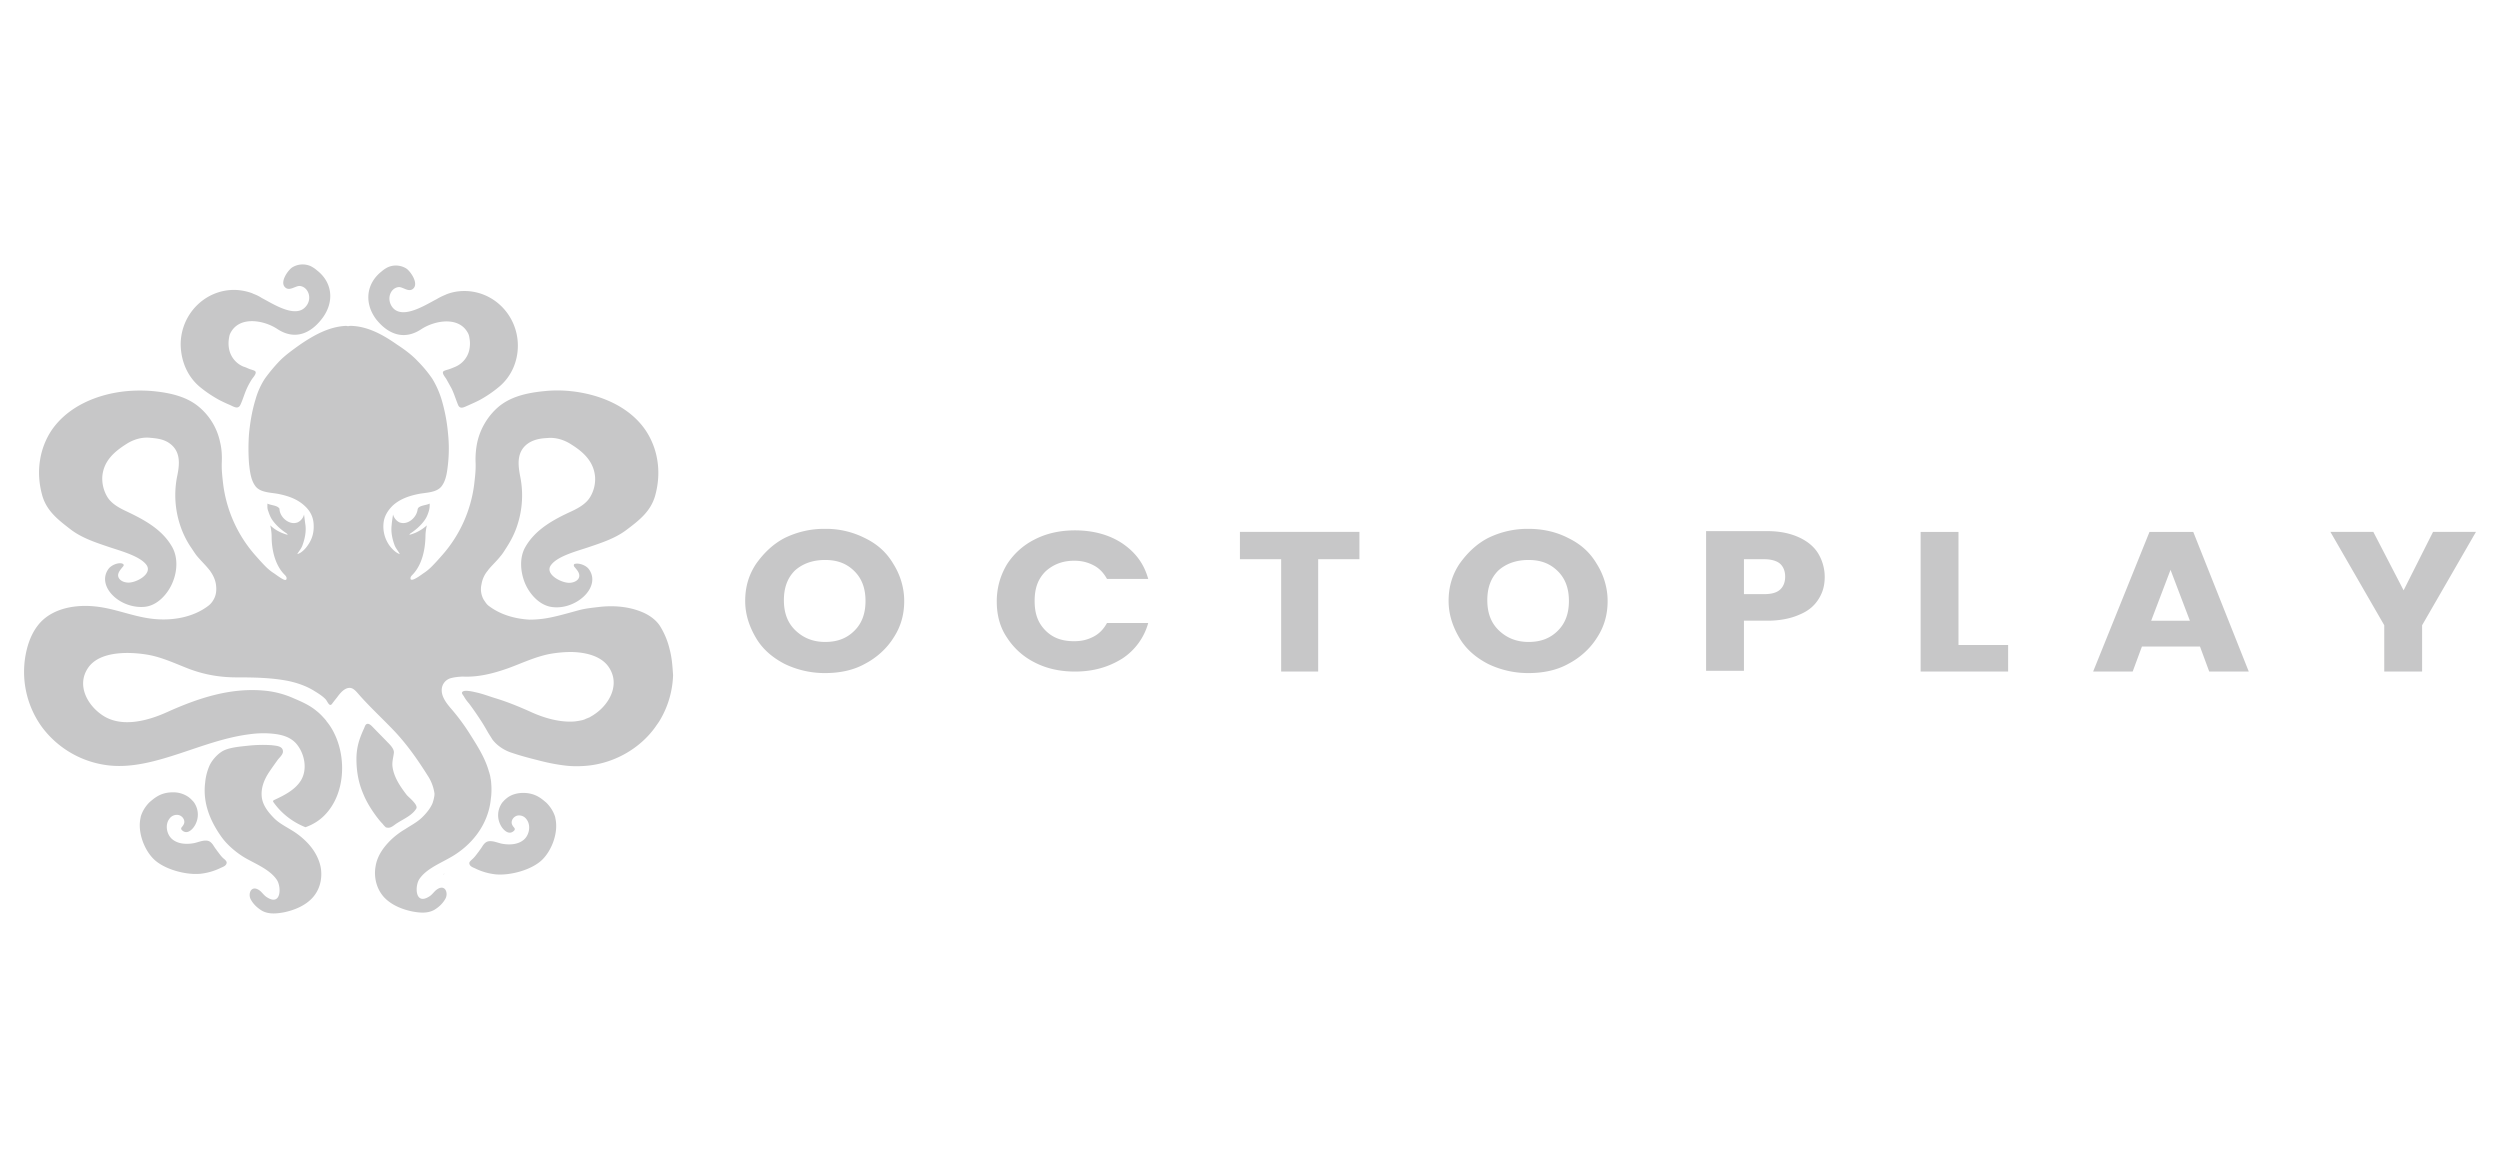 <svg viewBox="0 0 104 48" xmlns="http://www.w3.org/2000/svg"><path d="M8.277 16.064c.258.22.54.406.832.569.153.08.305.15.47.22.151.07.327.186.421-.012.105-.22.164-.452.27-.684a3.1 3.1 0 0 1 .21-.383c.047-.07.211-.244.141-.325-.035-.046-.21-.081-.258-.105-.082-.034-.152-.07-.234-.092a.998.998 0 0 1-.586-.673 1.242 1.242 0 0 1-.024-.465c.012-.081.024-.174.06-.243.362-.743 1.394-.557 1.956-.186.738.487 1.406.186 1.887-.464.492-.673.41-1.474-.235-1.973a1.252 1.252 0 0 0-.257-.174.824.824 0 0 0-.786.058c-.175.127-.503.592-.292.812.187.197.445-.07.632-.046.352.046.528.545.223.87-.434.488-1.383-.15-1.816-.371a1.648 1.648 0 0 0-.352-.174l-.047-.024a2.264 2.264 0 0 0-.75-.139c-1.23 0-2.226 1.021-2.226 2.275.011.673.27 1.3.761 1.729zM17.523 13.696c.563-.371 1.594-.557 1.957.186.035.07.047.162.059.243.023.151.011.314-.024.465a.998.998 0 0 1-.586.673c-.082.034-.164.07-.234.092-.059.024-.234.058-.258.105-.059.081.106.255.14.325l.212.383c.105.22.175.453.27.685.093.197.269.07.421.011.152-.07.316-.14.469-.22a5.01 5.01 0 0 0 .832-.569c.504-.43.762-1.056.762-1.694 0-1.254-.996-2.275-2.227-2.275-.258 0-.516.046-.75.14l-.047.022a2.465 2.465 0 0 0-.351.175c-.434.22-1.383.847-1.817.371-.293-.337-.129-.824.223-.87.187-.024.445.255.633.046.199-.22-.118-.685-.293-.812a.82.82 0 0 0-.786-.058 1.25 1.25 0 0 0-.257.174c-.633.499-.727 1.3-.235 1.973.48.615 1.149.916 1.887.429zM18.473 36.338c-.012.024-.012.035-.024.059.024-.024.036-.047.024-.059z" fill="#C7C7C8"/><path d="M27.859 27.019a3.2 3.2 0 0 0-.41-.987c-.176-.266-.469-.464-.762-.58-.539-.22-1.137-.267-1.71-.209-.282.035-.563.058-.845.128-.175.046-.34.093-.515.14-.34.092-.692.185-1.043.231a4.253 4.253 0 0 1-.551.035c-.61-.035-1.219-.209-1.7-.58-.081-.058-.14-.163-.198-.244a.89.89 0 0 1-.094-.65c.035-.209.117-.383.234-.534.012-.011.024-.023.035-.046.153-.197.352-.371.516-.58.094-.105.176-.244.258-.372.187-.29.34-.591.445-.916a3.977 3.977 0 0 0 .129-1.997c-.094-.487-.2-1.114.399-1.462.234-.127.468-.162.726-.174.352-.035.703.081.973.255.527.325.949.72 1.008 1.347.023.29-.047.592-.2.847-.164.278-.468.453-.761.592-.762.348-1.512.754-1.934 1.485-.258.441-.211 1.021-.035 1.474.187.476.62.975 1.16 1.033.469.058.973-.128 1.313-.453.316-.301.48-.742.199-1.125-.106-.151-.399-.267-.574-.22-.024 0-.036.01-.047.034-.012.023 0 .07.023.093.094.116.211.232.2.383-.012.174-.212.267-.387.278-.34.023-1.079-.36-.786-.742.282-.383 1.137-.592 1.57-.743.551-.186 1.114-.371 1.571-.72.54-.406.996-.766 1.184-1.404.14-.499.175-1.01.093-1.497a3.11 3.11 0 0 0-.48-1.23c-.68-1.01-1.922-1.509-3.106-1.636a5.32 5.32 0 0 0-1.136 0c-.692.07-1.395.22-1.922.684a2.74 2.74 0 0 0-.844 1.44 3.494 3.494 0 0 0-.07.858c.012.302-.024.592-.059.894a5.48 5.48 0 0 1-1.312 2.924c-.153.174-.305.348-.47.51a2.055 2.055 0 0 1-.35.28c-.048.034-.34.255-.458.255-.035 0-.058-.012-.058-.047-.012-.07.047-.127.094-.174.386-.406.515-1.033.527-1.567 0-.162.023-.324.058-.475-.129.116-.28.22-.457.301-.082.035-.175.07-.27.093.024-.046.024-.046.06-.07.21-.139.41-.313.562-.522.094-.127.14-.243.187-.394.036-.128.036-.186.036-.314-.13.07-.387.07-.48.186a.164.164 0 0 0-.024.07c-.047.336-.422.661-.762.522a.513.513 0 0 1-.258-.325c-.023.15-.047.29-.058.441-.036.279.023.569.117.824.047.14.152.244.222.383-.164-.046-.34-.232-.433-.36a1.364 1.364 0 0 1-.246-.905c.023-.302.176-.545.386-.754.293-.267.657-.395 1.043-.476.317-.07.786-.047.996-.337.188-.255.223-.603.258-.905.047-.43.047-.87 0-1.3a7.087 7.087 0 0 0-.27-1.404 3.793 3.793 0 0 0-.386-.859 5.151 5.151 0 0 0-.598-.72c-.246-.266-.562-.498-.867-.696-.562-.394-1.195-.754-1.898-.777h-.024c-.035 0-.058 0-.093.011-.024 0-.059 0-.094-.011h-.024c-.703.035-1.336.394-1.898.777-.293.21-.621.441-.867.697a6.968 6.968 0 0 0-.598.72 3.13 3.13 0 0 0-.387.858c-.14.453-.222.928-.27 1.404-.034.43-.034.87 0 1.3.036.302.071.65.259.905.21.29.68.267.996.337.386.081.75.209 1.043.476.222.197.363.44.386.754.024.337-.046.627-.246.905-.093.14-.27.325-.433.36.07-.128.176-.232.222-.383.094-.255.153-.557.118-.824-.024-.15-.036-.29-.059-.441a.486.486 0 0 1-.258.325c-.34.14-.726-.186-.762-.522 0-.023 0-.058-.023-.07-.094-.116-.352-.116-.48-.186 0 .128-.012.198.035.314.047.139.093.267.187.394.153.21.352.383.563.523.035.023.035.023.058.07a1.823 1.823 0 0 1-.27-.094 1.558 1.558 0 0 1-.456-.301c.035.15.058.313.058.475 0 .534.141 1.173.528 1.567.047.047.105.105.093.174-.011.128-.187 0-.234-.023-.094-.058-.187-.128-.27-.186a2.056 2.056 0 0 1-.351-.278c-.164-.163-.316-.337-.469-.51a5.52 5.52 0 0 1-1.312-2.925c-.035-.302-.07-.592-.059-.894.012-.29 0-.58-.07-.859a2.597 2.597 0 0 0-.844-1.439c-.527-.464-1.242-.615-1.922-.684a6.201 6.201 0 0 0-1.137 0c-1.183.116-2.414.615-3.105 1.624a3.11 3.11 0 0 0-.48 1.23c-.083.488-.047.998.093 1.497.188.639.656.999 1.184 1.405.457.348 1.02.534 1.57.72.434.15 1.29.37 1.57.742.293.383-.445.778-.785.743-.176-.012-.363-.105-.386-.279-.012-.14.105-.267.199-.383.023-.023.047-.058.023-.093a.162.162 0 0 0-.047-.034c-.175-.058-.468.07-.574.22-.281.383-.117.824.2 1.126.34.325.843.499 1.312.452.539-.058.972-.557 1.16-1.032.188-.453.223-1.033-.035-1.474-.422-.731-1.172-1.126-1.934-1.486-.293-.14-.597-.313-.761-.592a1.485 1.485 0 0 1-.2-.847c.059-.638.493-1.021 1.008-1.346.27-.174.621-.29.973-.255.258.023.492.046.726.174.598.348.504.963.399 1.462a3.98 3.98 0 0 0 .129 1.996c.105.325.258.638.445.917.082.116.164.255.258.371.176.21.363.383.515.58.012.012.024.024.036.047.105.15.199.325.234.534.035.22.023.452-.094.65a.796.796 0 0 1-.199.243c-.668.523-1.605.662-2.437.546-.774-.105-1.489-.418-2.262-.5-.82-.092-1.735.059-2.297.65-.293.314-.469.709-.574 1.126a3.91 3.91 0 0 0 .62 3.227 4.022 4.022 0 0 0 2.848 1.613c.973.093 1.957-.198 2.883-.5.95-.313 1.899-.672 2.895-.8.328-.047.668-.058.996-.023.351.035.703.127.95.394.362.406.503 1.091.198 1.567-.246.383-.691.604-1.09.79-.023.01-.046.022-.058.046 0 .023.012.046.023.058.328.464.797.824 1.325 1.033.304-.105.586-.279.808-.511.844-.87.903-2.368.387-3.4a2.393 2.393 0 0 0-.293-.465c-.012-.011-.024-.023-.024-.035a1.474 1.474 0 0 0-.128-.15 2.193 2.193 0 0 0-.293-.279c-.293-.244-.621-.383-.973-.534a3.83 3.83 0 0 0-1.137-.302c-1.441-.15-2.8.302-4.09.882-.867.395-1.957.662-2.73.117-.621-.43-1.055-1.254-.563-1.962s1.746-.661 2.485-.534c.597.105 1.148.372 1.722.592.657.244 1.29.348 1.981.348.715 0 1.441.012 2.144.151.375.082.75.21 1.079.418.152.093.34.209.468.348.082.093.153.337.27.174.082-.116.176-.22.258-.336.129-.163.304-.348.515-.314.117.024.211.128.293.221.47.545 1.043 1.068 1.547 1.601.54.58.973 1.207 1.395 1.88.129.21.21.442.246.685 0 .047 0 .093-.012.14a1.346 1.346 0 0 1-.059.232v.011c-.093.232-.257.43-.433.604-.211.209-.469.336-.715.499a3.21 3.21 0 0 0-.562.417c-.329.314-.598.685-.668 1.126-.082.453.035.94.351 1.288.293.314.727.5 1.172.592.305.058.645.093.926-.07.187-.115.351-.266.457-.463.129-.233-.012-.616-.352-.383-.117.08-.187.208-.316.29-.61.394-.61-.453-.41-.731.27-.395.797-.616 1.23-.86.938-.51 1.63-1.392 1.735-2.46.035-.232.035-.475.011-.72 0-.034-.011-.057-.011-.092 0-.023-.012-.035-.012-.058s-.012-.058-.012-.081c-.012-.047-.023-.093-.035-.128 0-.011 0-.023-.012-.035-.152-.568-.469-1.067-.785-1.566a8.71 8.71 0 0 0-.727-.998c-.21-.244-.492-.557-.457-.906a.513.513 0 0 1 .364-.44c.164-.047.328-.059.492-.07.656.035 1.289-.128 1.91-.348.574-.21 1.125-.476 1.723-.592.258-.047.574-.082.902-.082.598.012 1.23.163 1.547.616.492.707.059 1.531-.563 1.96-.023.012-.046.036-.07.047-.012.012-.023.012-.035.023-.023.012-.059.035-.082.047-.012.011-.023.011-.035.023l-.176.07c-.012 0-.012 0-.012.011l-.105.035a2.958 2.958 0 0 1-.34.058c-.621.047-1.289-.15-1.863-.418-.469-.209-.95-.406-1.453-.557-.258-.081-.504-.174-.762-.232-.106-.023-.55-.14-.598 0-.023.047.059.128.082.174.059.105.13.198.211.29.164.22.317.441.469.674.117.174.223.36.328.545l.176.279c.176.232.445.417.726.522.364.127.75.232 1.125.325.387.104.774.185 1.172.232.282.035.574.035.867.011 1.137-.092 2.227-.696 2.883-1.613.047-.07.106-.15.153-.22A3.91 3.91 0 0 0 28 28.087c-.024-.36-.047-.72-.141-1.068z" fill="#C7C7C8"/><path d="M12.66 34.934a3.198 3.198 0 0 0-.563-.418c-.246-.15-.515-.29-.714-.499-.235-.244-.446-.51-.492-.847-.047-.395.105-.754.316-1.068.117-.174.234-.336.351-.499.082-.104.235-.232.211-.371-.023-.209-.316-.209-.468-.232a5.708 5.708 0 0 0-.996.023c-.317.035-.809.07-1.079.244-.199.127-.398.348-.504.568a2.255 2.255 0 0 0-.187.72c-.105.836.2 1.59.68 2.263.257.36.68.708 1.066.917.422.232.961.464 1.23.859.2.278.2 1.125-.41.73-.129-.08-.199-.208-.316-.29-.34-.232-.48.151-.352.384.106.197.27.348.457.464.282.162.622.127.926.07.446-.093.88-.28 1.172-.592.328-.349.434-.836.352-1.289-.094-.452-.352-.835-.68-1.137zM9.296 35.711c-.105-.093-.187-.22-.28-.337 0-.011-.012-.011-.012-.023-.06-.07-.106-.15-.153-.22-.082-.105-.152-.163-.293-.163-.164 0-.316.07-.48.105-.305.058-.668.046-.914-.163-.235-.197-.305-.603-.118-.847a.378.378 0 0 1 .364-.162c.14.023.258.15.258.29 0 .07-.036.127-.07.174-.024.035-.071.07-.06.116 0 .011.012.035.024.046.223.232.48-.046.574-.244a.881.881 0 0 0-.023-.835.545.545 0 0 0-.106-.14 1.009 1.009 0 0 0-.164-.15 1.094 1.094 0 0 0-.656-.197c-.246 0-.48.058-.691.197-.094.058-.188.14-.27.209-.164.162-.293.36-.363.58 0 .012-.012.035-.012.046v.012c-.14.592.14 1.335.54 1.73.433.429 1.335.672 1.945.614a2.55 2.55 0 0 0 .82-.232c.082-.046.246-.081.27-.209.023-.07-.07-.15-.13-.197zM19.656 35.735c.105-.093.188-.22.281-.337 0-.011.012-.011.012-.023.059-.07.105-.15.152-.22.082-.105.153-.163.293-.163.164 0 .317.07.48.105.306.058.669.046.915-.163.234-.197.305-.603.117-.847a.378.378 0 0 0-.363-.162c-.14.023-.258.15-.258.29 0 .07.035.127.07.174.024.035.07.07.059.116a.088.088 0 0 1-.024.046c-.222.232-.48-.046-.574-.243a.881.881 0 0 1 .024-.836.549.549 0 0 1 .105-.14c.047-.057.106-.104.164-.15.188-.14.434-.197.656-.197.246 0 .48.058.692.197.094.058.187.14.27.209.163.162.292.36.363.58 0 .012.011.035.011.046v.012c.141.592-.14 1.335-.539 1.73-.433.429-1.336.672-1.945.614a2.547 2.547 0 0 1-.82-.232c-.082-.046-.246-.081-.27-.209-.023-.07.07-.139.129-.197zM16.152 34.435c.14 0 .258-.128.375-.197.27-.174.61-.314.785-.592.106-.151-.281-.453-.387-.569-.269-.348-.539-.742-.597-1.183-.024-.21.035-.383.058-.58.012-.152-.14-.314-.246-.419-.21-.22-.422-.429-.633-.65-.058-.057-.152-.162-.246-.127-.07.023-.093.14-.128.209a4.203 4.203 0 0 0-.165.406c-.093.267-.14.545-.14.836 0 .51.082.986.281 1.45.14.348.34.662.563.963.082.105.152.198.246.29a.86.86 0 0 0 .14.151c.024 0 .059.012.094.012zM34.325 28a3.825 3.825 0 0 1-1.68-.379c-.49-.253-.91-.6-1.19-1.074-.28-.473-.455-.979-.455-1.547s.14-1.074.455-1.547c.315-.442.7-.821 1.19-1.074a3.718 3.718 0 0 1 1.68-.379 3.57 3.57 0 0 1 1.645.379c.525.253.91.6 1.19 1.074.28.442.455.979.455 1.547s-.14 1.074-.455 1.547c-.28.442-.7.821-1.19 1.074-.455.253-1.015.379-1.645.379zm0-1.295c.525 0 .91-.158 1.225-.473s.455-.727.455-1.232-.14-.916-.455-1.232-.7-.473-1.225-.473c-.525 0-.945.158-1.26.442-.315.316-.455.726-.455 1.231 0 .506.14.916.455 1.232.35.347.77.505 1.26.505zm7.14-1.673c0-.569.14-1.074.42-1.548a2.92 2.92 0 0 1 1.156-1.042c.49-.253 1.05-.379 1.68-.379.77 0 1.435.19 1.96.537.56.379.91.853 1.085 1.484h-1.715c-.14-.252-.315-.442-.56-.568s-.49-.19-.805-.19c-.49 0-.875.158-1.19.442-.315.316-.455.695-.455 1.232s.14.916.455 1.232c.315.315.7.442 1.19.442.315 0 .56-.063.805-.19s.42-.316.56-.568h1.715a2.587 2.587 0 0 1-1.085 1.484c-.56.347-1.19.537-1.96.537-.63 0-1.19-.126-1.68-.38a2.92 2.92 0 0 1-1.155-1.041c-.28-.41-.42-.916-.42-1.484zm15.087-2.906v1.137h-1.716v4.674h-1.54v-4.674h-1.715v-1.137h4.97zM63.587 28a3.825 3.825 0 0 1-1.68-.379c-.49-.253-.91-.6-1.19-1.074-.28-.473-.455-.979-.455-1.547s.14-1.074.455-1.547c.315-.442.7-.821 1.19-1.074a3.718 3.718 0 0 1 1.68-.379c.595 0 1.155.126 1.645.379.525.253.91.6 1.19 1.074.28.442.455.979.455 1.547s-.14 1.074-.455 1.547c-.28.442-.7.821-1.19 1.074-.455.253-1.015.379-1.645.379zm0-1.295c.525 0 .91-.158 1.225-.473.315-.316.455-.727.455-1.232s-.14-.916-.455-1.232c-.315-.315-.7-.473-1.225-.473-.525 0-.945.158-1.26.442-.315.316-.455.726-.455 1.231 0 .506.14.916.455 1.232.35.347.77.505 1.26.505zm12.321-2.715c0 .347-.07.631-.245.915-.175.284-.42.505-.805.663-.35.158-.805.253-1.33.253h-.98v2.084h-1.575v-5.81h2.555c.525 0 .945.095 1.295.252.35.158.63.38.805.663s.28.632.28.98zm-2.52.726c.315 0 .525-.063.665-.19s.21-.316.21-.537c0-.22-.07-.41-.21-.536s-.385-.19-.665-.19h-.84v1.453h.84zm8.085 2.116h2.065v1.105h-3.64v-5.81h1.575v4.705zm10.046.063h-2.415l-.385 1.042h-1.645l2.345-5.81h1.82l2.31 5.81h-1.645l-.385-1.042zm-.42-1.074-.805-2.116-.805 2.116h1.61zM103 22.126l-2.24 3.884v1.927h-1.575V26.01l-2.24-3.884h1.785l1.26 2.432 1.225-2.432H103z" fill="#C7C7C8"/></svg>